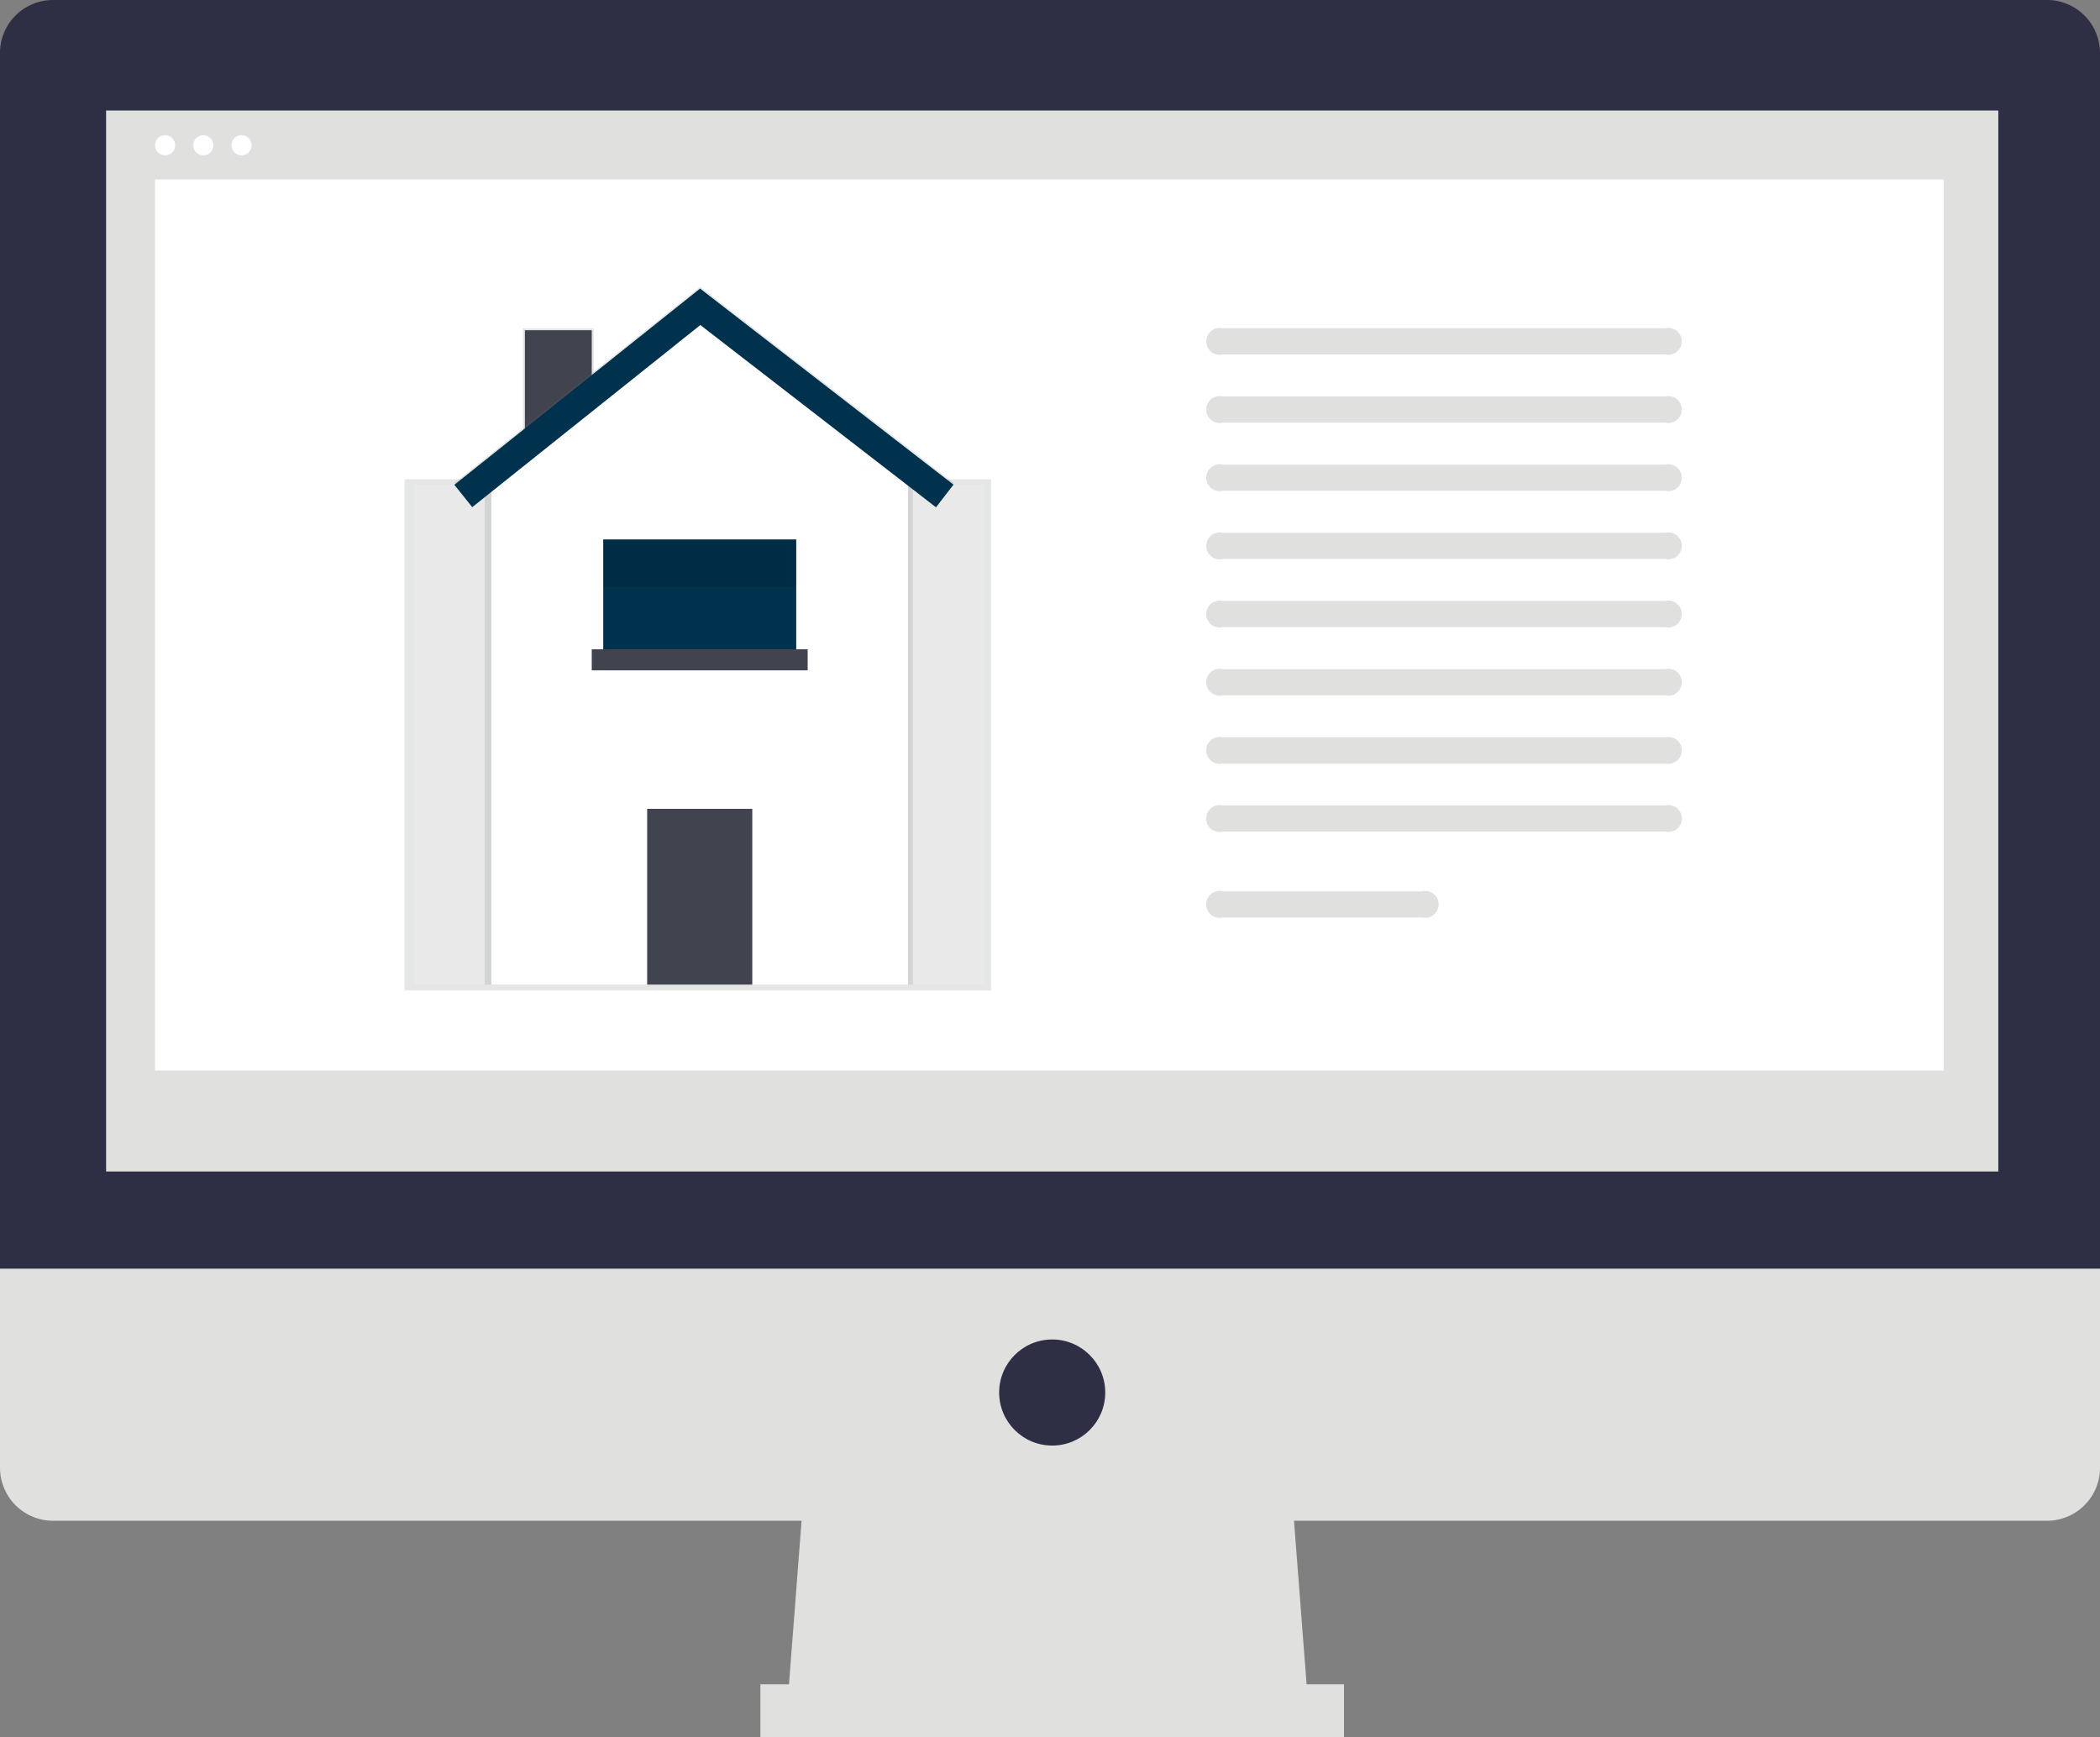 <svg id="Group_590" data-name="Group 590" xmlns="http://www.w3.org/2000/svg" xmlns:xlink="http://www.w3.org/1999/xlink" width="241.396" height="199.722" viewBox="0 0 241.396 199.722">
  <rect x="0" y="0" width="241.396" height="199.722" fill="#808080" stroke="none"/>
  <defs>
    <linearGradient id="linear-gradient" x1="0.5" y1="27.063" x2="0.5" y2="28.063" gradientUnits="objectBoundingBox">
      <stop offset="0" stop-color="#6d6e6e" stop-opacity="0.251"/>
      <stop offset="0.54" stop-color="#6d6e6e" stop-opacity="0.122"/>
      <stop offset="1" stop-color="#6d6e6e" stop-opacity="0.102"/>
    </linearGradient>
    <linearGradient id="linear-gradient-2" x1="0.5" y1="103.989" x2="0.5" y2="104.989" xlink:href="#linear-gradient"/>
    <linearGradient id="linear-gradient-3" x1="0.5" y1="26.235" x2="0.5" y2="27.235" xlink:href="#linear-gradient"/>
    <linearGradient id="linear-gradient-4" x1="0.5" y1="66.338" x2="0.5" y2="67.338" xlink:href="#linear-gradient"/>
  </defs>
  <g id="Group_583" data-name="Group 583">
    <path id="Path_2077" data-name="Path 2077" d="M315.1,182.027H255.131l2.033-26.426h55.9Z" transform="translate(-164.671 14.645)" fill="#e0e0df"/>
    <rect id="Rectangle_145" data-name="Rectangle 145" width="67.083" height="6.098" transform="translate(87.41 193.624)" fill="#e0e0df"/>
    <path id="Path_2078" data-name="Path 2078" d="M459.64,97.66h-229.2a6.1,6.1,0,0,0-6.1,6.1h0V243.513h241.4V103.757a6.1,6.1,0,0,0-6.1-6.1Z" transform="translate(-224.344 -97.66)" fill="#2e2f45"/>
    <path id="Path_2079" data-name="Path 2079" d="M224.344,147.3v22.869a6.1,6.1,0,0,0,6.1,6.1h229.2a6.1,6.1,0,0,0,6.1-6.1h0V147.3Z" transform="translate(-224.344 -1.446)" fill="#e0e0df"/>
    <rect id="Rectangle_146" data-name="Rectangle 146" width="217.511" height="121.969" transform="translate(12.196 12.704)" fill="#e0e0df"/>
    <circle id="Ellipse_4" data-name="Ellipse 4" cx="6.098" cy="6.098" r="6.098" transform="translate(114.853 153.984)" fill="#2e2f45"/>
    <circle id="Ellipse_5" data-name="Ellipse 5" cx="1.157" cy="1.157" r="1.157" transform="translate(17.821 15.541)" fill="#fff"/>
    <circle id="Ellipse_6" data-name="Ellipse 6" cx="1.157" cy="1.157" r="1.157" transform="translate(22.214 15.541)" fill="#fff"/>
    <circle id="Ellipse_7" data-name="Ellipse 7" cx="1.157" cy="1.157" r="1.157" transform="translate(26.607 15.541)" fill="#fff"/>
    <rect id="Rectangle_147" data-name="Rectangle 147" width="205.617" height="102.434" transform="translate(17.821 20.631)" fill="#fff"/>
    <g id="Group_582" data-name="Group 582" transform="translate(138.651 37.742)">
      <path id="Path_2080" data-name="Path 2080" d="M273.443,129.174a1.545,1.545,0,1,0,0,3H324.29a1.546,1.546,0,1,0,0-3Z" transform="translate(-271.53 -74.32)" fill="#e0e0df"/>
      <path id="Path_2081" data-name="Path 2081" d="M273.443,126.507a1.546,1.546,0,1,0,0,3.006H324.29a1.547,1.547,0,1,0,0-3.006Z" transform="translate(-271.53 -79.489)" fill="#e0e0df"/>
      <path id="Path_2082" data-name="Path 2082" d="M273.443,123.84a1.546,1.546,0,1,0,0,3.006H324.29a1.547,1.547,0,1,0,0-3.006Z" transform="translate(-271.53 -84.658)" fill="#e0e0df"/>
      <path id="Path_2083" data-name="Path 2083" d="M273.443,121.173a1.546,1.546,0,1,0,0,3.006H324.29a1.547,1.547,0,1,0,0-3.006Z" transform="translate(-271.53 -89.828)" fill="#e0e0df"/>
      <path id="Path_2084" data-name="Path 2084" d="M273.443,118.506a1.546,1.546,0,1,0,0,3.006H324.29a1.547,1.547,0,1,0,0-3.006Z" transform="translate(-271.53 -94.997)" fill="#e0e0df"/>
      <path id="Path_2085" data-name="Path 2085" d="M273.443,115.839a1.546,1.546,0,1,0,0,3.006H324.29a1.547,1.547,0,1,0,0-3.006Z" transform="translate(-271.53 -100.166)" fill="#e0e0df"/>
      <path id="Path_2086" data-name="Path 2086" d="M273.443,113.172a1.546,1.546,0,1,0,0,3.006H324.29a1.547,1.547,0,1,0,0-3.006Z" transform="translate(-271.53 -105.336)" fill="#e0e0df"/>
      <path id="Path_2087" data-name="Path 2087" d="M273.443,110.505a1.546,1.546,0,1,0,0,3.006H324.29a1.547,1.547,0,1,0,0-3.006Z" transform="translate(-271.53 -110.505)" fill="#e0e0df"/>
      <path id="Path_2088" data-name="Path 2088" d="M273.445,132.533a1.547,1.547,0,1,0,0,3.006h22.892a1.547,1.547,0,1,0,0-3.006Z" transform="translate(-271.532 -67.809)" fill="#e0e0df"/>
    </g>
  </g>
  <g id="Group_589" data-name="Group 589" transform="translate(46.496 32.958)">
    <g id="Group_584" data-name="Group 584" transform="translate(0 22.139)" opacity="0.7">
      <rect id="Rectangle_148" data-name="Rectangle 148" width="67.432" height="58.757" fill="url(#linear-gradient)"/>
    </g>
    <rect id="Rectangle_149" data-name="Rectangle 149" width="65.566" height="57.438" transform="translate(1.155 22.794)" fill="#e9e9e9"/>
    <g id="Group_585" data-name="Group 585" transform="translate(13.618 4.783)" opacity="0.7">
      <rect id="Rectangle_150" data-name="Rectangle 150" width="8.129" height="16.036" fill="url(#linear-gradient-2)"/>
    </g>
    <rect id="Rectangle_151" data-name="Rectangle 151" width="7.686" height="15.814" transform="translate(13.84 5.005)" fill="#41434f"/>
    <g id="Group_586" data-name="Group 586" transform="translate(9.227 19.5)" opacity="0.7">
      <path id="Path_2089" data-name="Path 2089" d="M292.509,176.25h-49.2V116.065l24.814-.552,24.386.552Z" transform="translate(-243.308 -115.513)" fill="url(#linear-gradient-3)"/>
    </g>
    <path id="Path_2090" data-name="Path 2090" d="M291.456,187.117H243.57V126.932l23.943-17.026,23.943,17.026Z" transform="translate(-233.575 -106.881)" fill="#fff"/>
    <rect id="Rectangle_152" data-name="Rectangle 152" width="12.082" height="20.206" transform="translate(27.897 60.025)" fill="#41434f"/>
    <rect id="Rectangle_153" data-name="Rectangle 153" width="22.185" height="13.84" transform="translate(22.845 29.056)" fill="#00324e"/>
    <rect id="Rectangle_154" data-name="Rectangle 154" width="24.819" height="2.418" transform="translate(21.526 41.685)" fill="#41434f"/>
    <g id="Group_587" data-name="Group 587" transform="translate(22.845 29.056)" opacity="0.1">
      <rect id="Rectangle_155" data-name="Rectangle 155" width="22.185" height="5.49" fill="#040505"/>
    </g>
    <g id="Group_588" data-name="Group 588" transform="translate(5.727)" opacity="0.7">
      <path id="Path_2091" data-name="Path 2091" d="M297.488,134.021,270.4,113.068l-26.221,20.938-2.057-2.577,28.247-22.551L299.5,131.413Z" transform="translate(-242.117 -108.877)" fill="url(#linear-gradient-4)"/>
    </g>
    <path id="Path_2092" data-name="Path 2092" d="M297.488,134.095,270.4,113.141l-26.221,20.938-2.057-2.572,28.247-22.557L299.5,131.492Z" transform="translate(-236.391 -108.734)" fill="#00324e"/>
  </g>
</svg>
